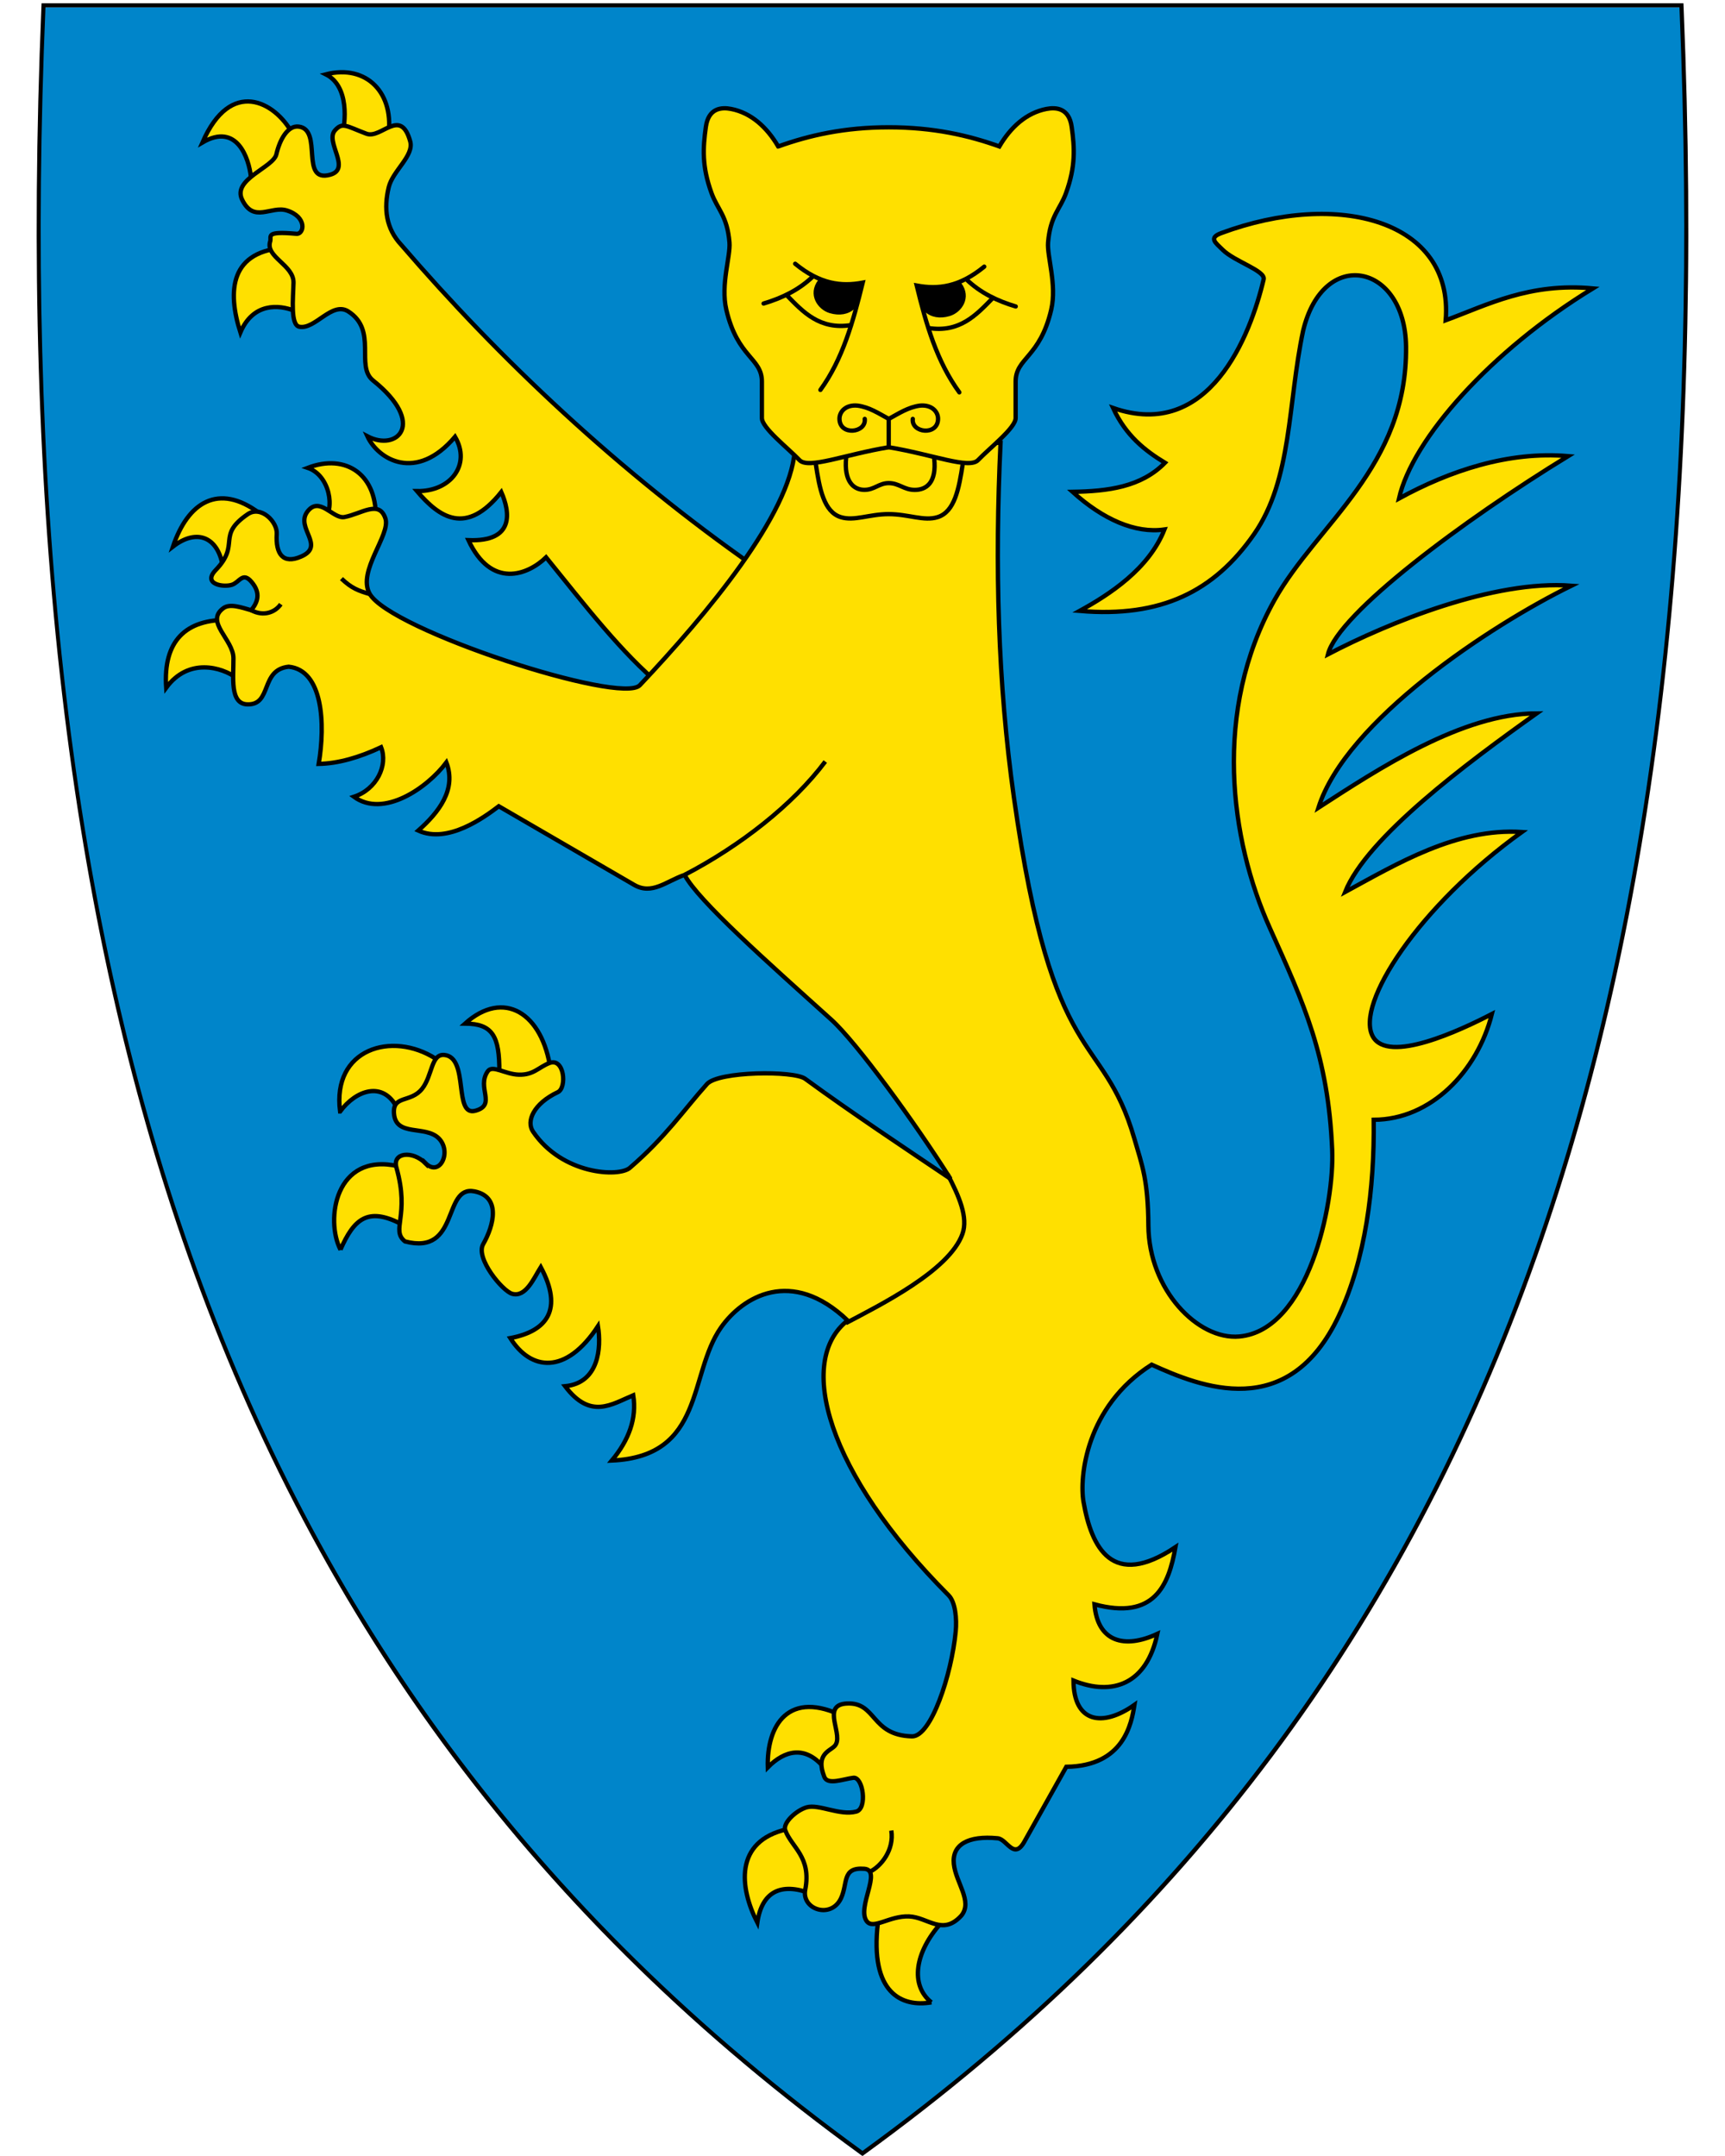 <svg xmlns:dc="http://purl.org/dc/elements/1.1/" xmlns:cc="http://creativecommons.org/ns#" xmlns:rdf="http://www.w3.org/1999/02/22-rdf-syntax-ns#" xmlns:svg="http://www.w3.org/2000/svg" xmlns="http://www.w3.org/2000/svg" id="svg2" version="1.1" x="0" y="0" width="400" height="500" viewBox="30.5 31.5 400 500" enable-background="new 30.5 31.5 412 533" xml:space="preserve">
  <defs id="defs6"/>
  <path id="path8" d="M230.56 531.14C304.88 477.22 355.82 409.12 386.3 322.98 413.94 244.88 425.03 150.23 420.21 33.63l-0.02-0.46-379.82 0-0.02 0.46c-4.81 116.6 6.28 211.24 33.91 289.35 30.48 86.14 81.42 154.24 155.74 208.16l0.28 0.2 0.28-0.2z" fill="#0085ca"/>
  <path id="path10" d="M41.04 33.21C31.97 252.66 77.3 419.16 230.5 530.31 383.69 419.16 429.01 252.66 419.94 33.21l-189.45 0-189.45 0m-0.92-0.95 0.92 0 189.45 0 189.45 0 0.92 0 0.04 0.92c4.82 116.66-6.28 211.36-33.93 289.52-30.51 86.24-81.51 154.41-155.91 208.39l-0.56 0.41-0.56-0.41C155.54 477.11 104.54 408.94 74.03 322.7 46.38 244.54 35.28 149.84 40.1 33.18l0.04-0.92 0 0z"/>
  <path id="path3918" d="m109.67 63.55 10.81-0.04c1.73-10.48-5.04-17.18-14.42-14.77 5.43 2.72 4.68 11.15 3.61 14.81z" style="fill:#ffe000;stroke-miterlimit:4;stroke:#000"/>
  <path id="path3920" d="m98.85 103.6c-0.42-4.88 4.02-9.42-1.65-14.68-13.44 0.56-14.01 10.06-10.96 19.68 2.95-6.93 8.89-6.48 12.61-5z" style="fill:#ffe000;stroke-miterlimit:4;stroke:#000"/>
  <path id="path3922" d="m88.68 72.5c6.81 1.25 7.9-4.81 9.6-10.09-4.06-7.4-14.31-12.87-20.83 2.13 8.03-4.7 10.76 3.7 11.23 7.96z" style="fill:#ffe000;stroke-miterlimit:4;stroke:#000"/>
  <path id="path3916" d="m183.85 190.57 21.88-27.51c-31.69-22.09-59.55-48.44-82.21-74.8-3.5-3.74-4.09-8.38-2.87-13.37 0.93-3.8 5.9-7.27 4.97-10.61-2.23-8.02-6.72-0.47-10.16-1.77-4.76-1.8-5.53-2.74-7.29-0.77-2.37 2.65 3.88 8.9-1.1 10.28-7.14 1.97-1.61-10.43-7.29-11.16-2.55-0.33-4.41 3-5.19 6.41-0.71 3.09-10.23 5.76-7.96 10.5 2.7 5.62 6.71 1.38 10.39 2.54 4.8 1.52 4 5.58 2.21 5.41-7.44-0.68-5.7 0.59-6.08 1.77-1.17 3.63 5.52 5.45 5.41 9.61-0.09 3.62-0.74 9.74 1.33 10.17 3.65 0.76 7.58-5.98 11.38-3.54 6.87 4.41 1.54 12.65 5.75 16.02 12.46 9.97 5.61 16.58-1.33 12.93 2.51 5.41 11.34 10.72 20.33 0.11 3.76 6.42-0.97 12.73-8.84 12.6 5.21 6.13 11.41 10.45 19.56 0.22 2.05 4.67 3.12 11.59-7.62 11.16 5.28 11.32 13.7 8.14 18.01 3.98 8.83 10.9 17.62 22.33 26.74 29.83" style="fill:#ffe000;stroke-miterlimit:4;stroke:#000"/>
  <path id="path3879" d="m105.47 152.38 12.14 0.07c0.63-10.92-6.91-15.85-15.75-12.45 5.1 1.72 6.45 9.5 3.61 12.38z" style="fill:#ffe000;stroke-miterlimit:4;stroke:#000"/>
  <path id="path3877" d="m70.61 158.26c5.16-4.01 10-2.58 11.41 3.83l8.67-11.56c-9.56-7.19-16.66-2.45-20.08 7.73z" style="fill:#ffe000;stroke-miterlimit:4;stroke:#000"/>
  <path id="path3883" d="m85.46 188.79-1.97-13.53c-9.86-0.17-15.2 4.81-14.46 15.74 5.15-7.02 12.86-4.85 16.43-2.2z" style="fill:#ffe000;stroke-miterlimit:4;stroke:#000"/>
  <path id="path3891" d="m208.54 441.37c3.95-4.01 8.67-5.12 12.95-0.04 5.93-1.08 7.21-5.18 4.81-11.67-12.96-6.54-18.05 1.98-17.76 11.71z" style="fill:#ffe000;stroke-miterlimit:4;stroke:#000"/>
  <path id="path3893" d="m206.11 477.37c1.07-7.22 5.47-9.32 12.29-6.78 0.13-6.37-1.66-10.86-5.36-14.88-12.4 2.77-11.02 13.68-6.93 21.66z" style="fill:#ffe000;stroke-miterlimit:4;stroke:#000"/>
  <path id="path3895" d="m246.47 495.87c-5-4.01-3.82-11.64 2.24-18.38-4.75-3.07-9.59-4.05-14.64-0.07-1.93 16.42 5.6 19.61 12.41 18.45z" style="fill:#ffe000;stroke-miterlimit:4;stroke:#000"/>
  <path id="path3889" d="m109.45 321.3c3.12-7.08 6.31-10 14.17-5.89 1.07-4.18 1.97-8.4-0.72-13.44-14.74-3.39-16.99 12.53-13.45 19.34z" style="fill:#ffe000;stroke-miterlimit:4;stroke:#000"/>
  <path id="path3885" d="m109.37 289.26c3.69-4.98 9.94-7.13 13.17-0.89 6.18 0.31 9.01-3.7 9-11.34-10.15-6.52-24.08-2.28-22.18 12.23z" style="fill:#ffe000;stroke-miterlimit:4;stroke:#000"/>
  <path id="path3887" d="m138.34 268.88c6.38 0.04 8.01 2.89 7.95 11.27 3.26 2.42 6.88 3.52 11.89-0.48-1.86-13.31-10.89-18.84-19.84-10.79z" style="fill:#ffe000;stroke-miterlimit:4;stroke:#000"/>
  <path id="path3865" d="m129.16 301.28c-3.01-3.03-7.73-2.51-6.74 0.99 3.21 11.29-1.39 14.42 1.99 17.13 12.81 3.36 8.65-13.1 16.13-11.6 6.14 1.23 4.52 7.82 1.99 12.26-1.82 3.2 4.47 10.85 6.74 11.49 3.16 0.89 5.01-3.62 6.63-6.19 5.27 9.85 1.42 14.86-7.07 16.46 4.73 7.53 12.85 8.65 20.33-2.76 0.8 5.05 0.21 13.16-7.62 13.92 5.88 7.8 10.77 4.2 15.8 2.1 0.85 5.37-1.02 10.39-4.97 15.14 21.63-0.98 17.71-19.98 25.3-30.83 5.02-7.16 16.38-14.08 29.39-1.66-12 9.33-4.9 35.36 23.42 63.75 1.54 1.55 1.92 5.39 1.63 8.39-0.95 10-5.71 24.42-10.14 24.31-9.57-0.24-8.18-7.93-15.03-7.62-6.4 0.28-0.43 7.55-2.98 9.94-1.24 1.17-4.33 1.95-2.32 7.07 0.78 1.99 4.35 0.51 6.74 0.22 2.26-0.27 3.31 7.16 0.66 7.84-3.84 1-8.67-1.81-11.49-0.99-2.45 0.71-5.58 3.64-4.97 5.3 1.48 4.02 6.13 6.17 4.64 13.81-0.89 4.58 5.99 6.87 8.29 1.99 1.64-3.5 0.16-7.25 5.41-6.85 4.22 0.32-1.82 8.95 0.55 12.15 1.52 2.06 5.3-1.29 9.83-1.1 4.38 0.18 7.77 4.62 12.15-0.22 2.64-3.31-1.3-7.57-1.77-11.93-0.48-4.49 3.3-6.65 10.17-5.97 2.17 0.21 3.74 5.14 6.19 0.77l9.72-17.35c13.39-0.18 15.12-10.07 15.8-14.36-7.45 5.25-14.08 4.12-14.14-5.64 9.1 3.71 17.01 0.78 19.45-10.83-7.64 3.55-13.89 1.88-14.58-6.85 13.86 3.73 17.22-4.36 18.78-13.26-14.67 9.83-19.47 0.1-21.32-10.5-0.98-5.59 0.46-22.08 15.8-31.82 11.33 5.13 31.73 13.48 43.42-11.38 6.16-13.09 8.26-29.39 8.07-45.41 13.28-0.02 24.07-11.27 27.4-24.53-7.28 3.77-24.08 11.66-27.62 5.19-4.11-7.5 10.73-30.26 34.58-47.4-15.16-0.98-29 7.4-40.99 13.92 5.02-12.62 28.06-29.79 44.42-41.43-17.25 0.02-36.77 12.92-50.61 21.88 6.36-20.13 39.76-42.22 58.67-51.49-18.03-1.37-42.28 8.51-56.46 15.91 2.38-9.51 31.61-31.22 55.69-45.96-13.8-1.18-27.38 3.36-39.22 9.83 3.12-13.81 21.27-34.24 44.97-48.73-14.78-1.36-24.47 3.85-34.14 7.4 1.89-23.11-24.85-30.3-52.04-20.22-3.02 1.12-1.32 2.23 0.33 3.87 2.75 2.73 9.97 4.85 9.5 6.85-3.07 13.05-12.61 37.62-34.92 29.83 3 6.49 7.48 9.93 12.04 12.71-5.53 5.66-13.29 6.61-21.44 6.74 7.07 6.39 14.55 9.71 21.32 8.73-3.6 9.14-12.71 15.06-19.67 18.89 18.95 1.61 31.21-4.55 40.44-17.79 8.87-12.73 7.8-30.41 11.38-47.18 4.67-19.55 23.64-15.63 23.87 3.65 0.33 27.96-20.62 41.13-30.5 58.78-14.37 25.7-10.31 55.59-1.1 76.04 7.98 17.73 13.53 29.67 14.47 51.46 0.55 12.71-5.59 41.9-21.55 43.31-9.55 0.85-20.96-10.79-21.07-25.73-0.08-10.52-1.39-13.78-3.24-20.12-7.47-25.72-18.87-14.79-27.95-79.22-3.72-26.37-4.44-53.7-3.09-82.21l-47.73 1.88c-1.11 14.76-20.2 37.72-35.91 54.36-4.37 4.63-57.94-12.82-62.65-21.21-2.94-5.25 4.92-13.64 3.65-17.46-1.47-4.39-5.47-1.1-9.5-0.33-2.66 0.51-5.8-5.04-8.62-1.22-2.79 3.79 4.32 7.89-1.44 10.39-4.19 1.82-5.92-0.58-5.64-5.27 0.17-2.77-3.63-6.68-6.73-4.56-7.38 5.04-1.57 6.88-7.4 12.93-3.19 3.3 1.78 4.09 3.76 3.43 1.77-0.6 2.47-3.09 4.53-0.66 2.27 2.67 1.35 4.8-0.08 6.57-2.22-0.62-4.89-1.62-6.44-0.49-4.37 3.18 2.29 7.24 2.32 11.6 0.03 4.39-0.89 10.58 3.2 10.72 5.84 0.2 2.92-8.03 9.61-8.73 7.91 0.79 8.55 13.16 6.96 22.54 4.52-0.09 9.37-1.48 14.47-3.87 1.64 4.18-1.01 9.76-6.3 11.49 6.81 4.97 16.94-1.97 21.44-7.96 2.39 6.27-1.76 11.58-6.52 15.8 6.86 3.12 15.28-3.07 18.67-5.64l31.38 18.23c4.14 2.4 7.4-0.81 11.71-2.32 3.04 5.9 19.32 20.33 34.03 33.59 5.82 5.25 19.41 23.89 27.62 36.9-10.61-7.15-22.99-15.36-33.7-23.2-2.63-1.93-20.11-1.75-22.76 1.22-5.45 6.09-9.61 12.33-17.9 19.45-2.53 2.18-15.63 1.61-22.43-8.4-1.66-2.44 0.13-6.51 5.75-9.17 2.14-1.01 1.52-8.12-1.99-6.74-2.51 0.99-3.65 2.79-7.07 2.69-3.18-0.09-6.1-2.33-7.18-0.81-2.71 3.79 2.11 7.79-2.87 9.17-5.2 1.45-1.38-12.31-7.18-12.93-3.14-0.33-2.77 4.78-5.19 7.84-2.63 3.33-6.85 1.39-6.52 5.75 0.42 5.45 7.29 2.63 10.39 5.75 3.1 3.12 0.22 9.07-3.09 5.75z" style="fill:#ffe000;stroke-miterlimit:4;stroke:#000"/>
  <path id="path3063" d="m210.95 65.46c-2.62-4.46-6.26-7.78-10.9-8.69-2.23-0.44-5.25-0.24-5.87 4.13-0.69 4.93-0.94 9.16 1.3 15.35 1.38 3.83 3.65 5.26 4.17 11.47 0.27 3.25-2.09 9.77-0.73 15.6 2.6 11.17 8.25 11.13 8.25 16.68l0 8.44c0 2.29 5.98 6.9 8.71 9.76 2.08 2.18 10.48-1.29 20.71-2.98 10.23 1.69 18.63 5.15 20.71 2.98 2.73-2.85 8.71-7.47 8.71-9.76l0-8.44c0-5.54 5.65-5.51 8.25-16.68 1.35-5.83-1-12.35-0.73-15.6 0.52-6.22 2.79-7.65 4.17-11.47 2.24-6.2 1.99-10.42 1.3-15.35-0.61-4.37-3.64-4.57-5.87-4.13-4.64 0.91-8.28 4.23-10.9 8.69-7.14-2.56-15.29-4.44-25.63-4.44-10.34 0-18.49 1.88-25.63 4.44z" style="fill:#ffe000;stroke-miterlimit:4;stroke:#000"/>
  <path id="path3837" d="m242.16 128.65c-0.38 3.25 5.8 3.99 5.86 0 0.02-1.73-1.52-3.35-4.22-3.08-2.69 0.36-4.84 1.79-7.21 3.08-2.37-1.29-4.52-2.72-7.21-3.08-2.7-0.28-4.24 1.35-4.22 3.08 0.06 3.99 6.24 3.25 5.86 0" style="fill:none;stroke-linecap:round;stroke-linejoin:round;stroke-miterlimit:4;stroke:#000"/>
  <path id="path3839" d="m236.58 135.23 0-6.58" style="fill:none;stroke-miterlimit:4;stroke:#000"/>
  <path id="path3843" d="m247.12 137.78c0.64 5.76-1.91 7.34-4.51 7.33-2.5 0-3.62-1.57-6.03-1.57-2.26 0-3.3 1.56-5.64 1.56-2.43 0-4.82-1.84-4.22-7.58" style="fill:none;stroke-miterlimit:4;stroke:#000"/>
  <path id="path3845" d="m219.68 139.17c0.85 5.63 1.85 11.04 5.78 12.26 3.13 0.98 6.57-0.7 11.11-0.7 4.63 0.01 8.13 1.69 11.32 0.71 4.01-1.23 4.98-6.69 5.85-12.33" style="fill:none;stroke-miterlimit:4;stroke:#000"/>
  <path id="path3849" d="m220.74 121.93c5.15-7.11 7.57-15.77 9.81-24.88-5 0.94-9.91 0.33-15.66-4.38" style="fill:none;stroke-linecap:round;stroke-miterlimit:4;stroke:#000"/>
  <path id="path3851" d="m207.57 101.89c4.22-1.26 8.19-3.14 11.45-6.29" style="fill:none;stroke-linecap:round;stroke-miterlimit:4;stroke:#000"/>
  <path id="path3853" d="m227.85 106.89c-7.28 1.17-11.17-3.09-14.84-6.84" style="fill:none;stroke-miterlimit:4;stroke:#000"/>
  <path id="path3855" d="m220.19 96.5c-2.45 3.31-0.12 6.78 2.7 7.62 4.62 1.37 8.11-1.68 7.05-6.52z" fill="#000"/>
  <path id="path3857" d="m252.95 122.49c-5.23-7.19-7.65-15.65-9.88-24.77 5 0.94 9.91 0.33 15.66-4.38" style="fill:none;stroke-linecap:round;stroke-miterlimit:4;stroke:#000"/>
  <path d="m253.42 97.18c2.45 3.31 0.12 6.78-2.7 7.62-4.62 1.37-8.11-1.68-7.05-6.52z" id="path5277" fill="#000"/>
  <path id="path3859" d="m266.03 102.57c-4.22-1.26-8.19-3.14-11.45-6.29" style="fill:none;stroke-linecap:round;stroke-miterlimit:4;stroke:#000"/>
  <path id="path3861" d="m245.76 107.57c7.28 1.17 11.17-3.09 14.84-6.84" style="fill:none;stroke-miterlimit:4;stroke:#000"/>
  <path id="path3867" d="m189.25 234.39c12.89-6.7 25.11-16.27 32.62-26.28" style="fill:none;stroke-miterlimit:4;stroke:#000"/>
  <path id="path3869" d="m226.64 338.35c7.91-4.19 24.02-12.17 27.04-20.7 1.36-3.83-0.8-8.75-3.45-13.83" style="fill:none;stroke-miterlimit:4;stroke:#000"/>
  <path id="path3871" d="m237.18 456.02c0.69 4.45-2.32 8.33-5.08 9.61" style="fill:none;stroke-miterlimit:4;stroke:#000"/>
  <path id="path3873" d="m95.61 171.62c-1.31 1.88-3.97 2.93-6.86 1.4" style="fill:none;stroke-miterlimit:4;stroke:#000"/>
  <path id="path3875" d="m109.68 165.69c2.35 2.24 3.89 2.79 6.56 3.59" style="fill:none;stroke-miterlimit:4;stroke:#000"/>
</svg>

